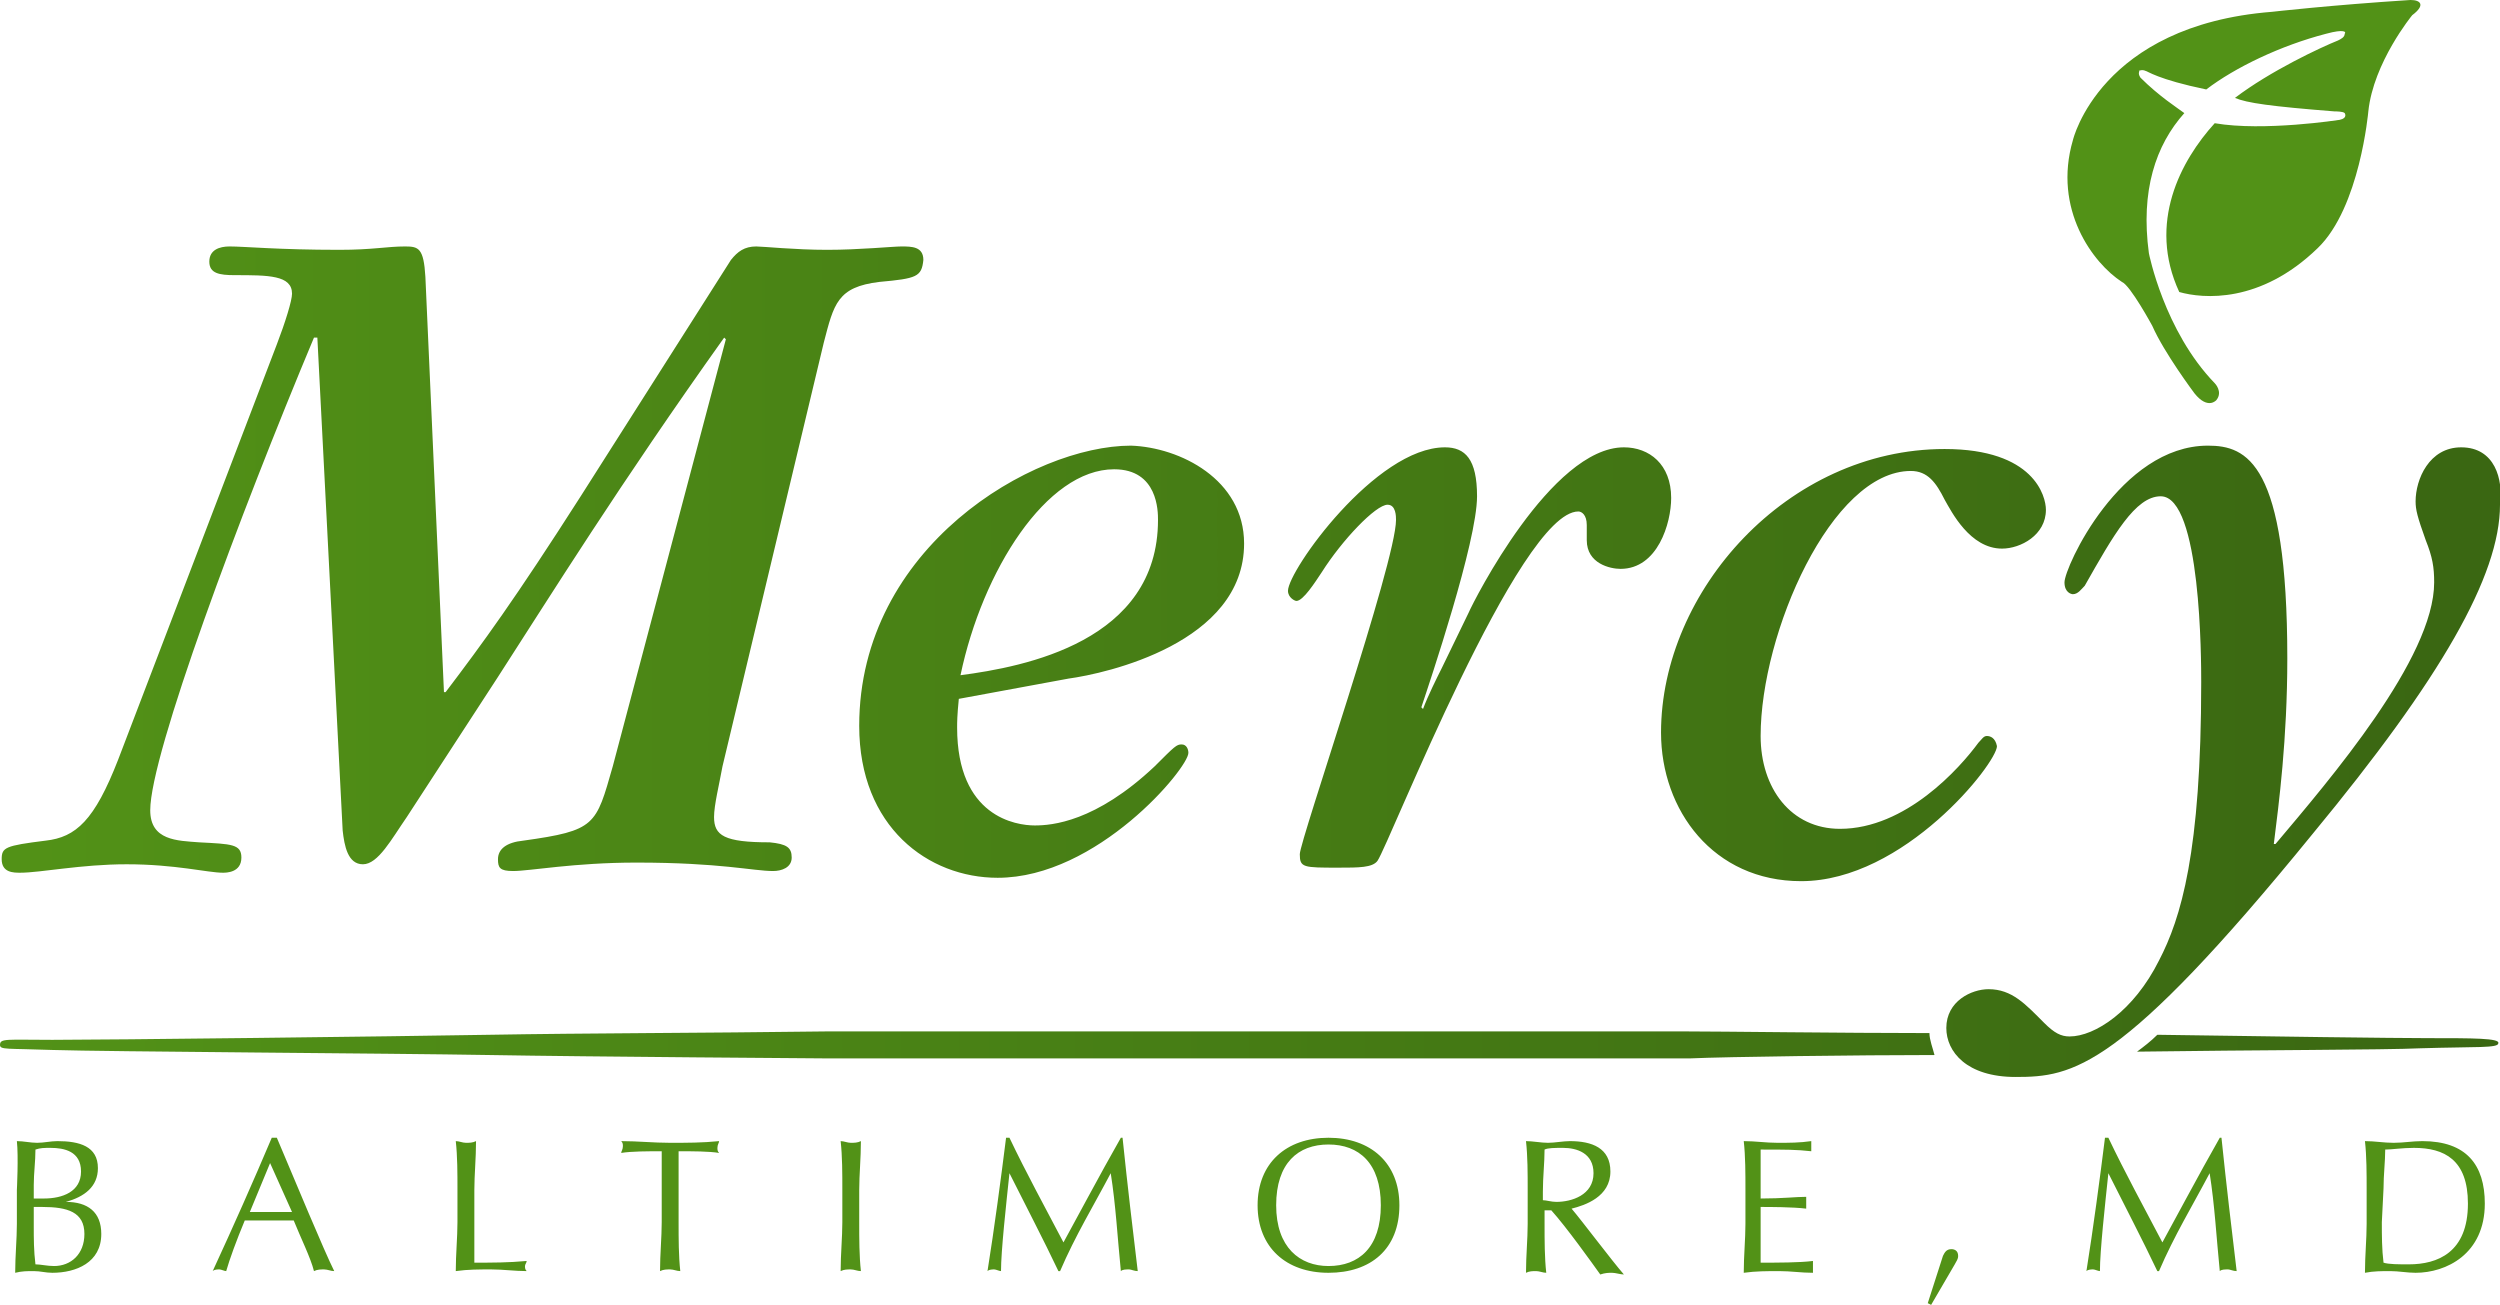 <?xml version="1.0" encoding="UTF-8"?> <svg xmlns="http://www.w3.org/2000/svg" xmlns:xlink="http://www.w3.org/1999/xlink" version="1.1" id="l" x="0px" y="0px" viewBox="0 0 148.1 77.3" style="enable-background:new 0 0 148.1 77.3;" xml:space="preserve"> <style type="text/css"> .st0{fill:#529217;} .st1{fill:url(#SVGID_1_);} .st2{fill:url(#SVGID_2_);} </style> <path class="st0" d="M1,67.6c0.4,0,0.8,0.1,1.2,0.1c0.4,0,0.8-0.1,1.2-0.1c1.3,0,2.4,0.3,2.4,1.6c0,1.1-0.8,1.7-1.9,2 c1.3,0,2.1,0.6,2.1,1.9c0,1.7-1.5,2.3-2.9,2.3c-0.4,0-0.7-0.1-1.1-0.1s-0.7,0-1.1,0.1c0-1,0.1-2,0.1-2.9v-2C1,70.5,1.1,68.5,1,67.6z M2.6,71c1.1,0,2.2-0.4,2.2-1.6S3.8,68,3,68c-0.4,0-0.6,0-0.9,0.1c0,0.7-0.1,1.4-0.1,2.1V71C2,71,2.6,71,2.6,71z M2,72.6 c0,0.8,0,1.5,0.1,2.3c0.3,0,0.7,0.1,1.1,0.1c1,0,1.8-0.7,1.8-1.9c0-1.3-1-1.6-2.5-1.6H2C2,71.5,2,72.6,2,72.6z M16.4,67.4 c1.1,2.6,2.8,6.7,3.4,7.9c-0.2,0-0.4-0.1-0.6-0.1s-0.4,0-0.6,0.1c-0.2-0.8-0.8-2-1.2-3h-2.9c-0.5,1.2-0.9,2.3-1.1,3 c-0.1,0-0.3-0.1-0.4-0.1c-0.1,0-0.3,0-0.4,0.1c1.2-2.6,2.4-5.3,3.5-7.9H16.4z M16,68.9l-1.2,2.9h2.5L16,68.9z M27.1,70.5 c0-1,0-2-0.1-2.9c0.2,0,0.4,0.1,0.6,0.1c0.2,0,0.4,0,0.6-0.1c0,1-0.1,2-0.1,2.9v4.3c1.1,0,2,0,3.1-0.1c0,0.1-0.1,0.2-0.1,0.3 s0,0.2,0.1,0.3c-0.7,0-1.4-0.1-2.1-0.1c-0.7,0-1.4,0-2.1,0.1c0-1,0.1-2,0.1-2.9C27.1,72.4,27.1,70.5,27.1,70.5z M39.2,70.5v-2.3 c-0.8,0-1.8,0-2.4,0.1c0-0.1,0.1-0.2,0.1-0.4c0-0.1,0-0.2-0.1-0.3c1,0,1.9,0.1,2.9,0.1s1.9,0,2.9-0.1c0,0.1-0.1,0.2-0.1,0.4 c0,0.1,0,0.2,0.1,0.3c-0.6-0.1-1.6-0.1-2.4-0.1v4.2c0,1,0,2,0.1,2.9c-0.2,0-0.4-0.1-0.6-0.1s-0.4,0-0.6,0.1c0-1,0.1-2,0.1-2.9 C39.2,72.4,39.2,70.5,39.2,70.5z M49.9,70.5c0-1,0-2-0.1-2.9c0.2,0,0.4,0.1,0.6,0.1c0.2,0,0.4,0,0.6-0.1c0,1-0.1,2-0.1,2.9v1.9 c0,1,0,2,0.1,2.9c-0.2,0-0.4-0.1-0.6-0.1c-0.2,0-0.4,0-0.6,0.1c0-1,0.1-2,0.1-2.9V70.5z M59.8,67.4c1,2.1,2.1,4.1,3.2,6.2 c0.5-0.9,2.2-4.1,3.4-6.2h0.1c0.3,2.9,0.6,5.4,0.9,7.9c-0.2,0-0.4-0.1-0.5-0.1c-0.2,0-0.4,0-0.5,0.1c-0.2-2-0.3-3.9-0.6-5.8 c-1,1.9-2.1,3.7-3,5.8h-0.1c-0.9-1.9-1.9-3.8-2.9-5.8c-0.2,1.9-0.5,4.6-0.5,5.8c-0.1,0-0.3-0.1-0.4-0.1c-0.1,0-0.3,0-0.4,0.1 c0.4-2.5,0.8-5.5,1.1-7.9H59.8z M78.7,67.4c2.5,0,4.2,1.5,4.2,4c0,2.6-1.7,4-4.2,4s-4.2-1.5-4.2-4S76.2,67.4,78.7,67.4z M78.7,67.8 c-1.8,0-3.1,1.1-3.1,3.6S77,75,78.7,75c1.8,0,3.1-1.1,3.1-3.6S80.5,67.8,78.7,67.8z M90.5,70.5c0-1,0-2-0.1-2.9 c0.4,0,0.9,0.1,1.3,0.1s0.9-0.1,1.3-0.1c1.3,0,2.4,0.4,2.4,1.8c0,1.5-1.5,2-2.3,2.2c0.6,0.7,2.4,3.1,3.1,3.9c-0.2,0-0.5-0.1-0.7-0.1 s-0.4,0-0.7,0.1c-0.5-0.7-2-2.8-2.9-3.8h-0.4v0.8c0,1,0,2,0.1,2.9c-0.2,0-0.4-0.1-0.6-0.1c-0.2,0-0.4,0-0.6,0.1c0-1,0.1-2,0.1-2.9 L90.5,70.5L90.5,70.5z M91.4,71.1c0.2,0,0.5,0.1,0.8,0.1c0.9,0,2.2-0.4,2.2-1.7c0-1.2-1-1.5-1.8-1.5c-0.5,0-0.9,0-1.1,0.1 c0,0.8-0.1,1.6-0.1,2.5L91.4,71.1L91.4,71.1z M103.4,70.5c0-1,0-2-0.1-2.9c0.7,0,1.3,0.1,2,0.1s1.3,0,2-0.1v0.6 c-0.9-0.1-1.5-0.1-3-0.1V71c1.3,0,2.1-0.1,2.7-0.1v0.7c-0.8-0.1-2.2-0.1-2.7-0.1v3.3c1,0,2.3,0,3.1-0.1v0.7c-0.7,0-1.3-0.1-2-0.1 s-1.4,0-2.1,0.1c0-1,0.1-2,0.1-2.9C103.4,72.5,103.4,70.5,103.4,70.5z M115.1,74.4c0.1-0.2,0.2-0.4,0.5-0.4c0.2,0,0.4,0.1,0.4,0.4 c0,0.2-0.1,0.3-0.2,0.5l-1.4,2.4l-0.2-0.1C114.2,77.2,115.1,74.4,115.1,74.4z M124.9,67.4c1,2.1,2.1,4.1,3.2,6.2 c0.5-0.9,2.2-4.1,3.4-6.2h0.1c0.3,2.9,0.6,5.4,0.9,7.9c-0.2,0-0.4-0.1-0.5-0.1c-0.2,0-0.4,0-0.5,0.1c-0.2-2-0.3-3.9-0.6-5.8 c-1,1.9-2.1,3.7-3,5.8h-0.1c-0.9-1.9-1.9-3.8-2.9-5.8c-0.2,1.9-0.5,4.6-0.5,5.8c-0.1,0-0.3-0.1-0.4-0.1c-0.1,0-0.3,0-0.4,0.1 c0.4-2.5,0.8-5.5,1.1-7.9H124.9z M140.2,70.5c0-1,0-2-0.1-2.9c0.6,0,1.1,0.1,1.7,0.1s1.1-0.1,1.7-0.1c2.6,0,3.7,1.4,3.7,3.7 c0,3-2.3,4.1-4.1,4.1c-0.5,0-1-0.1-1.5-0.1s-1,0-1.5,0.1c0-1,0.1-2,0.1-2.9L140.2,70.5L140.2,70.5z M141.1,72.4c0,0.8,0,1.6,0.1,2.4 c0.3,0.1,0.9,0.1,1.5,0.1c1.7,0,3.5-0.7,3.5-3.6c0-2.6-1.4-3.3-3.2-3.3c-0.7,0-1.3,0.1-1.7,0.1c0,0.7-0.1,1.5-0.1,2.3L141.1,72.4 L141.1,72.4z"></path> <linearGradient id="SVGID_1_" gradientUnits="userSpaceOnUse" x1="9.999847e-02" y1="779.8" x2="148.141" y2="779.8" gradientTransform="matrix(1 0 0 1 0 -740.6)"> <stop offset="0" style="stop-color:#529217"></stop> <stop offset="0.973" style="stop-color:#3A6712"></stop> </linearGradient> <path class="st1" d="M52.1,16.7c-2.5,0.3-2.7,1.3-3.3,3.6l-6,25.1c-0.2,1.1-0.5,2.3-0.5,3c0,1.1,0.6,1.5,3.3,1.5 c1,0.1,1.3,0.3,1.3,0.9c0,0.6-0.6,0.8-1.1,0.8c-1.2,0-3.1-0.5-8.1-0.5c-3.7,0-6.3,0.5-7.3,0.5c-0.8,0-0.9-0.2-0.9-0.7 c0-0.6,0.5-1,1.5-1.1c4.3-0.6,4.3-0.9,5.3-4.4L43,20.1L42.9,20c-6.2,8.7-10.3,15.3-13.4,20.1l-5.4,8.3c-0.9,1.3-1.7,2.8-2.6,2.8 s-1.1-1.1-1.2-2L18.8,20h-0.2c-4.4,10.5-9.7,24.7-9.7,28c0,1.8,1.6,1.8,2.9,1.9c1.9,0.1,2.5,0.1,2.5,0.9c0,0.9-0.9,0.9-1.1,0.9 c-0.9,0-2.8-0.5-5.7-0.5c-2.7,0-5.1,0.5-6.3,0.5c-0.4,0-1.1,0-1.1-0.8c0-0.7,0.2-0.8,2.6-1.1C4.5,49.6,5.6,48.6,7,45l9.4-24.6 c0.5-1.3,0.9-2.6,0.9-3c0-1.1-1.4-1.1-3.4-1.1c-0.9,0-1.5-0.1-1.5-0.8s0.6-0.9,1.2-0.9c0.9,0,2.9,0.2,6.5,0.2c2,0,2.8-0.2,3.9-0.2 c0.8,0,1.1,0.1,1.2,1.8L26.3,41h0.1c2.2-2.9,4.1-5.5,8-11.6l8.9-14c0.4-0.5,0.8-0.8,1.5-0.8c0.4,0,2.3,0.2,4.2,0.2s3.9-0.2,4.4-0.2 c0.6,0,1.3,0,1.3,0.8C54.6,16.4,54.3,16.5,52.1,16.7L52.1,16.7z M73.7,32.2c0,5.9-8.2,7.7-10.4,8l-6.5,1.2c-0.1,1-0.1,1.4-0.1,1.7 c0,5.3,3.5,5.8,4.6,5.8c1,0,3.6-0.2,7.1-3.5c1.2-1.2,1.3-1.3,1.6-1.3s0.4,0.3,0.4,0.5c0,0.9-5.4,7.4-11.3,7.4c-4.1,0-8.2-3-8.2-9 c0-10.6,10.3-16.6,16.1-16.6C69.9,26.5,73.7,28.4,73.7,32.2L73.7,32.2z M68.6,30.8c0-0.5,0-3-2.6-3c-4,0-7.8,6-9.1,12.2 C60.7,39.5,68.6,38,68.6,30.8L68.6,30.8z M96.2,26.5c-4.3,0-8.9,9.1-9.2,9.8l-1.6,3.3c-0.3,0.6-0.8,1.6-1.1,2.4l-0.1-0.1 c0.5-1.5,3.3-9.8,3.3-12.5c0-2.2-0.7-2.9-1.9-2.9c-4.1,0-9.3,7.3-9.3,8.5c0,0.4,0.4,0.6,0.5,0.6c0.4,0,1.1-1.1,1.5-1.7 c1.2-1.9,3.2-4,3.9-4c0.5,0,0.5,0.7,0.5,0.9c0,2.5-5.7,19-5.7,19.8c0,0.8,0.2,0.8,2.3,0.8c1.2,0,2,0,2.3-0.4 c0.7-1,8.4-20.7,11.9-20.7c0.2,0,0.5,0.2,0.5,0.8V32c0,1.4,1.4,1.7,2,1.7c2.2,0,3-2.7,3-4.2C99,27.5,97.7,26.5,96.2,26.5L96.2,26.5z M117.7,43.6c-0.2,0-0.3,0.2-0.5,0.4c-1.1,1.5-4.3,5.1-8.2,5.1c-2.9,0-4.7-2.4-4.7-5.5c0-6.1,4.2-15.7,8.9-15.7c1,0,1.5,0.7,2,1.7 c0.4,0.7,1.5,2.9,3.4,2.9c1.1,0,2.6-0.8,2.6-2.3c0-0.8-0.7-3.6-6-3.6c-9.3,0-16.8,8.4-16.8,16.8c0,4.6,3.1,8.8,8.3,8.8 c6.1,0,11.6-7,11.6-8C118.2,43.7,117.9,43.6,117.7,43.6z M145.8,26.5c-1.9,0-2.7,1.9-2.7,3.2c0,0.5,0.1,0.9,0.6,2.3 c0.4,1,0.5,1.6,0.5,2.5c0,4.5-6.2,11.7-9.4,15.5h-0.1c0.3-2.4,0.8-6.2,0.8-11c0-11.6-2.4-12.6-4.7-12.6c-5.2,0-8.5,7.2-8.5,8.1 c0,0.6,0.4,0.7,0.5,0.7c0.3,0,0.5-0.3,0.7-0.5c1.7-3,3-5.3,4.5-5.3c2.4,0,2.4,9.8,2.4,11c0,10.1-1.2,14-2.5,16.5 c-1.5,3-3.8,4.5-5.3,4.5c-0.5,0-0.9-0.2-1.5-0.8c-1.1-1.1-1.9-2-3.3-2c-1,0-2.5,0.7-2.5,2.3c0,1.4,1.2,2.9,4.1,2.9 c3.4,0,6.2-0.4,17.6-14.4c7.6-9.2,11.1-15.3,11.1-19.5C148.3,28.4,147.8,26.5,145.8,26.5z"></path> <path class="st0" d="M126.8,4.6c1.1,1.1,2.2,1.8,2.6,2.1c-1.7,1.9-2.6,4.6-2.1,8.3c0,0,0.9,4.6,3.9,7.7c0,0,0.5,0.5,0.1,1 c0,0-0.5,0.6-1.3-0.4c0,0-1.8-2.4-2.5-4c0,0-1.3-2.4-1.8-2.6c-1.7-1.1-4.1-4.3-2.9-8.4c0,0,1.6-6.8,11.8-7.6c0,0,3.5-0.4,8.2-0.7 c0.6,0,0.9,0.3,0.1,0.9c0,0-2.3,2.8-2.6,5.7c0,0-0.5,5.7-3,8.1c-3.4,3.3-6.8,3-8.2,2.6c-1.9-4.1,0.1-7.8,2.1-10 c2.9,0.5,7.4-0.2,7.4-0.2c0.5-0.1,0.3-0.4,0.3-0.4c-0.1-0.1-0.5-0.1-0.6-0.1c-3.8-0.3-5.2-0.5-5.9-0.8c2.1-1.6,5.1-3,6.1-3.4 c0.2-0.1,0.4-0.2,0.4-0.4c0.1-0.1,0-0.3-1.1,0c-2.7,0.7-5.4,2-7.1,3.3c-2.9-0.6-3.5-1.1-3.6-1.1c-0.2-0.1-0.4,0-0.4,0 C126.8,4.2,126.6,4.3,126.8,4.6L126.8,4.6z"></path> <linearGradient id="SVGID_2_" gradientUnits="userSpaceOnUse" x1="0" y1="802.5" x2="148.004" y2="802.5" gradientTransform="matrix(1 0 0 1 0 -740.6)"> <stop offset="0" style="stop-color:#529217"></stop> <stop offset="1" style="stop-color:#3A6712"></stop> </linearGradient> <path class="st2" d="M114.3,61.2c0,0.4,0.2,0.9,0.3,1.3c-4.4,0-12.3,0.1-14.5,0.2H49c0,0-14.3-0.1-20-0.2 c-5.7-0.1-22.8-0.2-25.9-0.3c-2.7-0.1-3.1,0-3.1-0.3c0-0.4,0.4-0.3,3.1-0.3c3.2,0,20.2-0.2,25.9-0.3s12.5-0.1,20-0.2h50.8 C101.8,61.1,109.3,61.2,114.3,61.2z M143.8,61.5c-1.9,0-9.4-0.1-16-0.2c-0.4,0.4-0.8,0.7-1.2,1c6.9-0.1,14.7-0.1,16.8-0.2 c3.3-0.1,4.6,0,4.6-0.3C148.1,61.5,146.5,61.5,143.8,61.5z"></path> </svg> 
